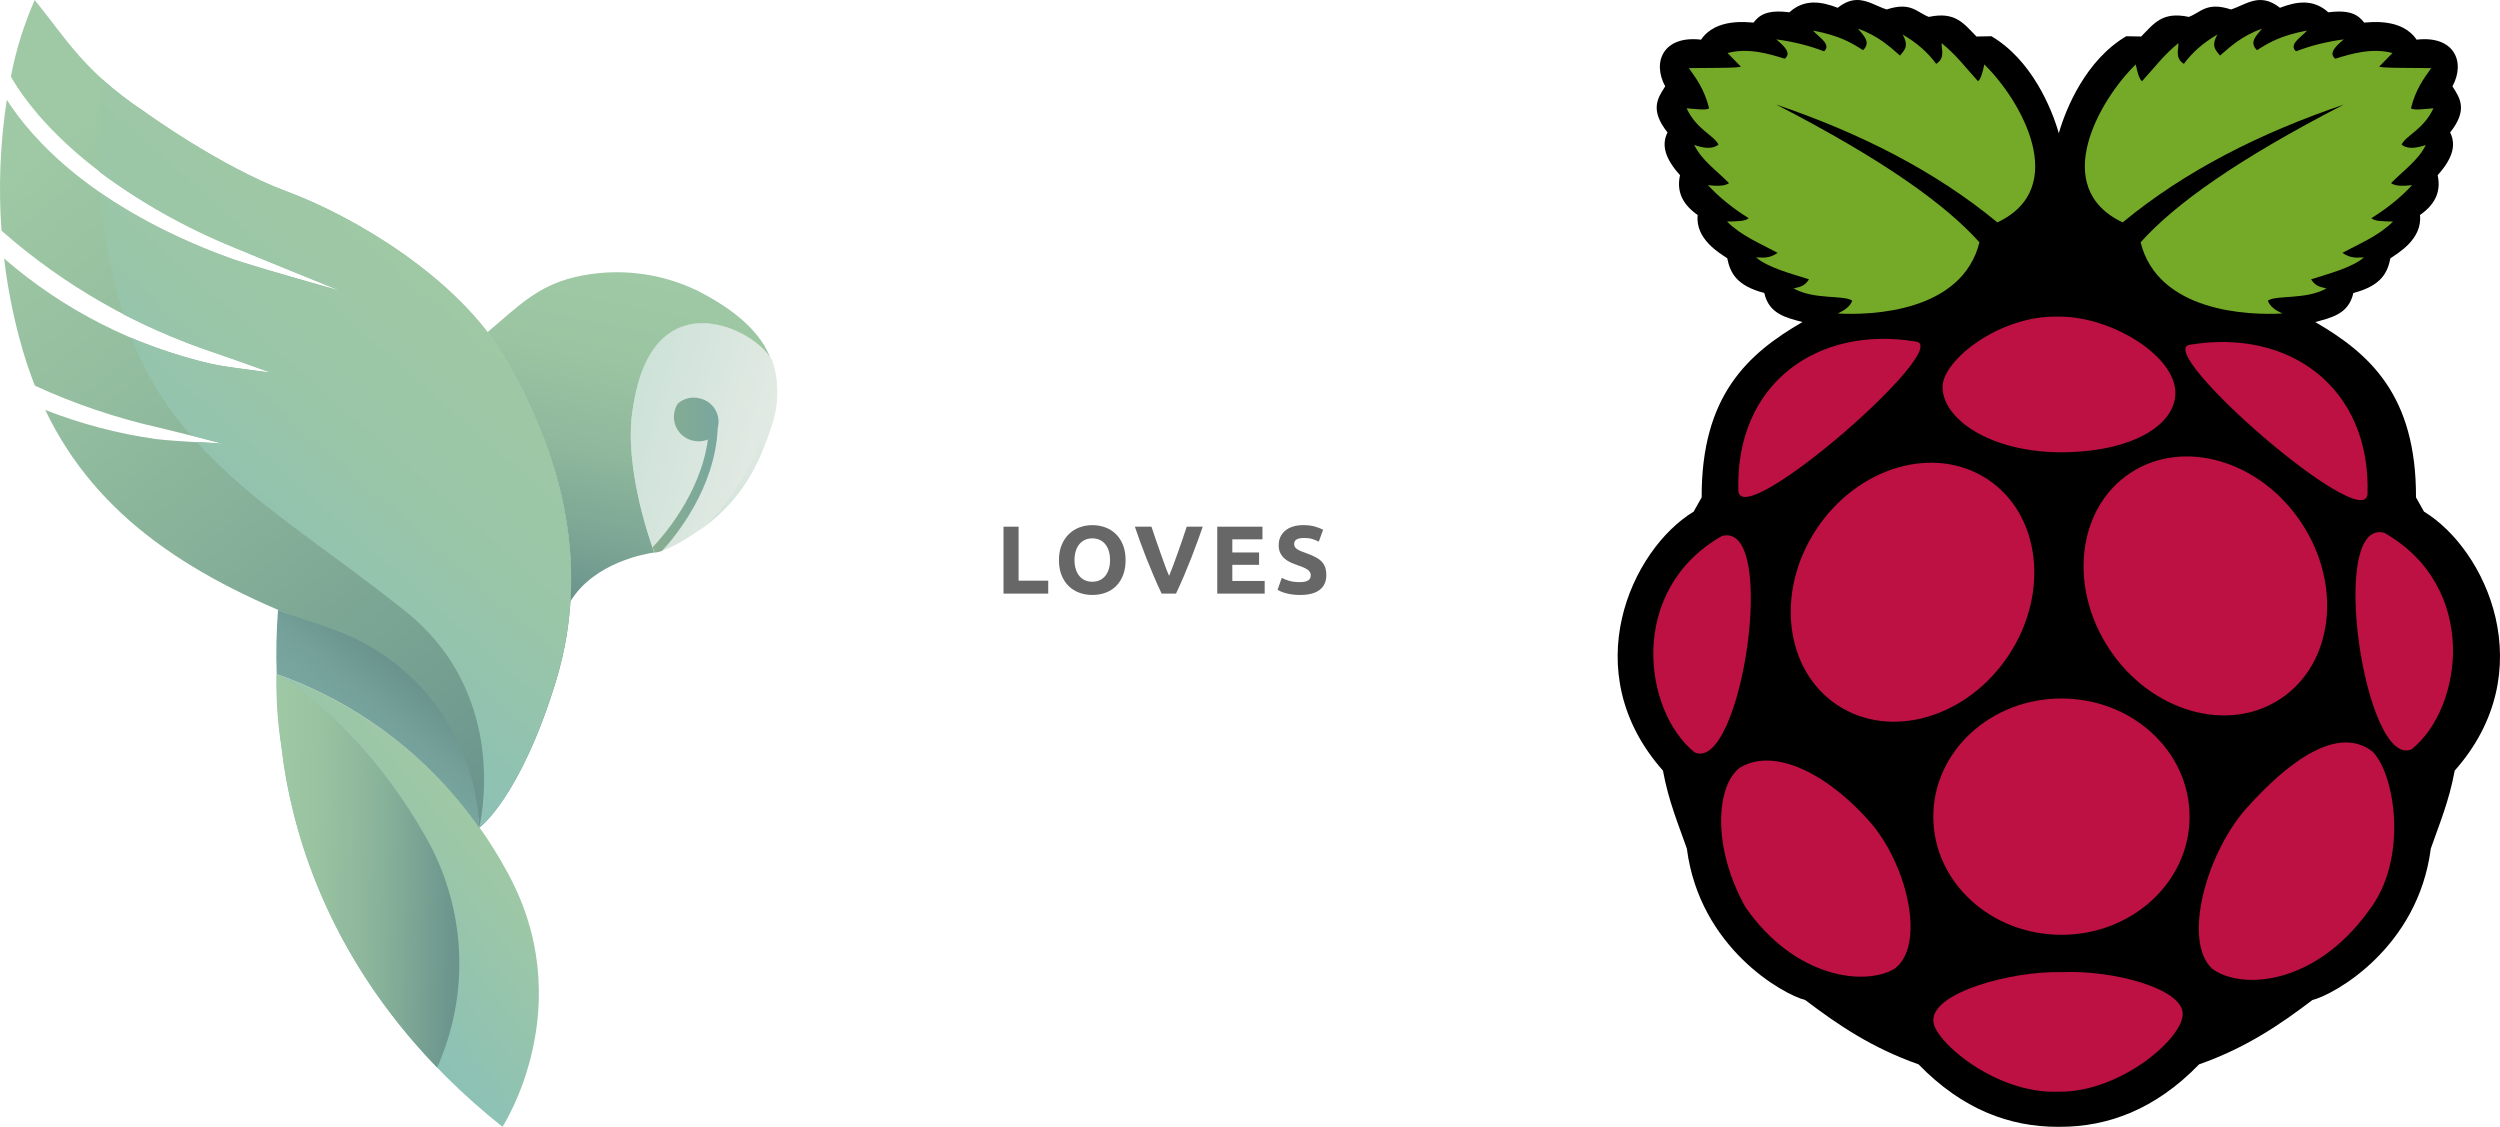 <?xml version="1.0" encoding="utf-8"?>
<!-- Generator: Adobe Illustrator 19.0.0, SVG Export Plug-In . SVG Version: 6.00 Build 0)  -->
<svg version="1.1" id="Layer_1" xmlns="http://www.w3.org/2000/svg" xmlns:xlink="http://www.w3.org/1999/xlink" x="0px" y="0px"
	 viewBox="0 0 310.61 140" style="enable-background:new 0 0 310.61 140;" xml:space="preserve">
<g id="XMLID_16_">
	<g id="XMLID_30_">
		<path id="XMLID_14_" d="M230.658,0.002c-0.708,0.022-1.47,0.283-2.335,0.966
			c-2.118-0.817-4.172-1.101-6.009,0.562c-2.835-0.368-3.758,0.391-4.456,1.278
			c-0.623-0.013-4.659-0.64-6.51,2.121c-4.652-0.55-6.122,2.736-4.456,5.801
			c-0.95,1.471-1.934,2.924,0.287,5.728c-0.786,1.562-0.299,3.256,1.553,5.306
			c-0.489,2.195,0.472,3.744,2.194,4.951c-0.322,3.004,2.755,4.751,3.674,5.373
			c0.353,1.75,1.088,3.402,4.603,4.316c0.58,2.609,2.692,3.059,4.737,3.606
			c-6.76,3.93-12.558,9.1-12.519,21.785l-0.99,1.767c-7.752,4.715-14.726,19.867-3.82,32.183
			c0.712,3.855,1.907,6.624,2.971,9.689c1.591,12.349,11.974,18.131,14.713,18.815
			c4.013,3.057,8.287,5.957,14.071,7.989c5.453,5.624,11.36,7.767,17.299,7.763
			c0.087-0,0.176,0.001,0.263,0c5.939,0.004,11.846-2.14,17.299-7.763
			c5.784-2.032,10.058-4.932,14.071-7.989c2.739-0.684,13.122-6.466,14.713-18.815
			c1.064-3.065,2.258-5.833,2.971-9.689c10.906-12.316,3.932-27.469-3.82-32.183l-0.99-1.767
			c0.039-12.685-5.758-17.856-12.519-21.785c2.045-0.547,4.158-0.998,4.737-3.606
			c3.515-0.913,4.25-2.565,4.603-4.316c0.919-0.622,3.996-2.369,3.674-5.373
			c1.723-1.207,2.683-2.756,2.194-4.951c1.851-2.05,2.339-3.744,1.553-5.306
			c2.222-2.804,1.237-4.257,0.287-5.728c1.666-3.065,0.196-6.351-4.456-5.801
			c-1.851-2.761-5.887-2.134-6.51-2.121c-0.698-0.886-1.621-1.645-4.456-1.278
			c-1.837-1.663-3.891-1.379-6.009-0.562c-2.515-1.985-4.181-0.394-6.082,0.208
			c-3.046-0.995-3.743,0.368-5.239,0.923c-3.32-0.702-4.33,0.826-5.923,2.439l-1.852-0.037
			c-5.01,2.952-7.498,8.964-8.38,12.054c-0.883-3.091-3.366-9.102-8.374-12.054l-1.852,0.037
			c-1.593-1.613-2.603-3.141-5.923-2.439c-1.496-0.555-2.192-1.918-5.239-0.923
			C233.157,0.78,232.009-0.04,230.658,0.002z"/>
	</g>
	<path id="XMLID_13_" style="fill:#75A928;" d="M220.685,12.99c13.291,6.852,21.017,12.395,25.25,17.116
		c-2.168,8.688-13.476,9.085-17.611,8.841c0.847-0.394,1.553-0.866,1.804-1.591
		c-1.038-0.737-4.717-0.078-7.285-1.521c0.987-0.204,1.448-0.404,1.91-1.132
		c-2.427-0.774-5.04-1.441-6.578-2.723c0.83,0.01,1.604,0.186,2.688-0.566
		c-2.173-1.171-4.493-2.1-6.295-3.89c1.124-0.028,2.335-0.011,2.688-0.424
		c-1.989-1.232-3.668-2.603-5.057-4.102c1.573,0.19,2.237,0.026,2.617-0.248
		c-1.504-1.54-3.407-2.841-4.314-4.739c1.168,0.402,2.236,0.557,3.006-0.035
		c-0.511-1.153-2.7-1.833-3.961-4.527c1.229,0.119,2.533,0.268,2.794,0
		c-0.572-2.325-1.551-3.632-2.511-4.986c2.631-0.039,6.617,0.01,6.436-0.212l-1.627-1.662
		c2.57-0.692,5.199,0.111,7.108,0.707c0.857-0.676-0.015-1.532-1.061-2.405
		c2.184,0.292,4.157,0.794,5.941,1.485c0.953-0.861-0.619-1.721-1.379-2.582
		c3.374,0.64,4.803,1.54,6.224,2.44c1.031-0.988,0.059-1.828-0.637-2.688
		c2.544,0.942,3.854,2.159,5.234,3.36c0.468-0.631,1.188-1.094,0.318-2.617
		c1.806,1.041,3.167,2.268,4.173,3.643c1.118-0.712,0.666-1.685,0.672-2.582
		c1.877,1.527,3.068,3.152,4.527,4.739c0.294-0.214,0.551-0.939,0.778-2.086
		c4.478,4.345,10.806,15.288,1.627,19.627C240.355,21.186,231.025,16.503,220.685,12.99z"/>
	<path id="XMLID_12_" style="fill:#75A928;" d="M291.207,12.99c-13.291,6.852-21.017,12.395-25.25,17.116
		c2.168,8.688,13.476,9.085,17.611,8.841c-0.847-0.394-1.553-0.866-1.804-1.591
		c1.038-0.737,4.717-0.078,7.285-1.521c-0.987-0.204-1.448-0.404-1.91-1.132
		c2.427-0.774,5.04-1.441,6.578-2.723c-0.83,0.01-1.604,0.186-2.688-0.566
		c2.174-1.171,4.493-2.1,6.295-3.89c-1.124-0.028-2.335-0.011-2.688-0.424
		c1.989-1.232,3.668-2.603,5.057-4.102c-1.573,0.19-2.237,0.026-2.617-0.248
		c1.504-1.54,3.407-2.841,4.314-4.739c-1.168,0.402-2.236,0.557-3.006-0.035
		c0.511-1.153,2.7-1.833,3.961-4.527c-1.229,0.119-2.533,0.268-2.794,0
		c0.572-2.325,1.551-3.632,2.511-4.986c-2.631-0.039-6.617,0.01-6.436-0.212l1.627-1.662
		c-2.57-0.692-5.199,0.111-7.108,0.707c-0.857-0.676,0.015-1.532,1.061-2.405
		c-2.184,0.292-4.157,0.794-5.941,1.485c-0.953-0.861,0.619-1.721,1.379-2.582
		c-3.374,0.64-4.803,1.54-6.224,2.44c-1.031-0.988-0.059-1.828,0.637-2.688
		c-2.544,0.942-3.854,2.159-5.234,3.36c-0.468-0.631-1.188-1.094-0.318-2.617
		c-1.806,1.041-3.167,2.268-4.173,3.643c-1.118-0.712-0.666-1.685-0.672-2.582
		c-1.877,1.527-3.068,3.152-4.527,4.739c-0.294-0.214-0.551-0.939-0.778-2.086
		c-4.478,4.345-10.806,15.288-1.627,19.627c7.808-6.445,17.138-11.127,27.478-14.641H291.207z"/>
	<path id="XMLID_11_" style="fill:#BC1142;" d="M272.042,101.463c0,8.108-7.128,14.681-15.92,14.681
		s-15.92-6.573-15.92-14.681c0-8.108,7.128-14.68,15.92-14.68S272.042,93.355,272.042,101.463z"/>
	<path id="XMLID_10_" style="fill:#BC1142;" d="M246.908,59.525c6.597,4.322,7.786,14.118,2.656,21.881
		s-14.636,10.552-21.232,6.23l0,0c-6.597-4.322-7.786-14.118-2.656-21.881
		C230.806,57.993,240.312,55.203,246.908,59.525L246.908,59.525z"/>
	<path id="XMLID_9_" style="fill:#BC1142;" d="M264.715,58.743c-6.597,4.322-7.786,14.118-2.656,21.881
		c5.13,7.763,14.636,10.552,21.232,6.23l0,0c6.597-4.322,7.786-14.118,2.656-21.881
		S271.311,54.421,264.715,58.743L264.715,58.743z"/>
	<path id="XMLID_8_" style="fill:#BC1142;" d="M213.94,66.592c7.123-1.909,2.404,29.465-3.39,26.891
		C204.176,88.355,202.123,73.34,213.94,66.592z"/>
	<path id="XMLID_7_" style="fill:#BC1142;" d="M296.245,66.2c-7.123-1.909-2.404,29.465,3.39,26.891
		C306.009,87.964,308.062,72.949,296.245,66.2z"/>
	<path id="XMLID_6_" style="fill:#BC1142;" d="M272.047,42.838c12.291-2.075,22.517,5.227,22.106,18.555
		C293.748,66.503,267.519,43.599,272.047,42.838L272.047,42.838z"/>
	<path id="XMLID_5_" style="fill:#BC1142;" d="M238.088,42.447c-12.291-2.075-22.517,5.227-22.106,18.555
		C216.386,66.111,242.615,43.208,238.088,42.447z"/>
	<path id="XMLID_4_" style="fill:#BC1142;" d="M255.743,39.338c-7.336-0.191-14.376,5.444-14.393,8.713
		c-0.02,3.972,5.8,8.038,14.443,8.141c8.826,0.063,14.458-3.255,14.487-7.354
		C270.312,44.195,262.252,39.266,255.743,39.338L255.743,39.338z"/>
	<path id="XMLID_3_" style="fill:#BC1142;" d="M256.191,120.78c6.396-0.279,14.978,2.06,14.994,5.163
		c0.106,3.013-7.783,9.821-15.419,9.69c-7.908,0.341-15.662-6.478-15.56-8.841
		C240.088,123.326,249.835,120.621,256.191,120.78z"/>
	<path id="XMLID_2_" style="fill:#BC1142;" d="M232.567,102.39c4.554,5.486,6.629,15.124,2.829,17.965
		c-3.595,2.169-12.325,1.276-18.531-7.639c-4.185-7.48-3.646-15.092-0.707-17.328
		C220.553,92.712,227.342,96.327,232.567,102.39z"/>
	<path id="XMLID_1_" style="fill:#BC1142;" d="M278.903,100.651c-4.927,5.771-7.67,16.296-4.076,19.686
		c3.436,2.634,12.661,2.265,19.476-7.19c4.948-6.35,3.29-16.955,0.464-19.771
		C290.567,90.129,284.54,94.285,278.903,100.651z"/>
</g>
<g id="XMLID_15_">
	
		<linearGradient id="XMLID_100_" gradientUnits="userSpaceOnUse" x1="-1.086" y1="137.673" x2="70.699" y2="48.088" gradientTransform="matrix(1 0 0 -1 0 142)">
		<stop  offset="0.13" style="stop-color:#9FC8A4"/>
		<stop  offset="0.4" style="stop-color:#92BC9E"/>
		<stop  offset="0.9" style="stop-color:#719B8F"/>
		<stop  offset="1" style="stop-color:#69938C"/>
	</linearGradient>
	<path id="XMLID_31_" style="fill:url(#XMLID_100_);" d="M62.786,44.543c-5.819-9.997-18.769-17.643-27.127-20.745
		s-17.782-9.968-17.782-9.968C10.478,8.891,8.315,4.939,4.314,0C2.971,3.049,1.977,6.241,1.35,9.513
		c1.749,3.102,8.624,13.218,27.719,21.209c1.699,0.711,6.846,2.815,6.915,2.835l6.382,2.598
		l-6.629-1.897c-0.217-0.069-5.463-1.571-7.231-2.223C11.387,25.773,3.86,17.12,0.847,12.398
		c-0.827,5.378-1.049,10.832-0.662,16.26c7.748,6.821,16.802,11.994,26.613,15.203
		c0.889,0.296,3.556,1.245,3.586,1.255l3.319,1.185l-3.487-0.464c-0.128,0-2.964-0.405-3.951-0.632
		c-9.528-2.186-18.372-6.681-25.754-13.089c0.51,4.358,1.433,8.658,2.756,12.842
		c0.336,0.988,0.692,2.025,1.077,2.964c4.894,2.25,10.009,3.985,15.262,5.176
		c1.057,0.237,4.218,1.047,4.258,1.047l3.793,0.988l-3.951-0.237c-0.138,0-3.319-0.207-4.406-0.356
		c-4.684-0.671-9.275-1.881-13.682-3.606C12.098,64.448,24.17,72.055,40.401,78.11
		c10.678,3.784,18.159,13.459,19.135,24.746c0,0,5.078-3.714,9.513-18.127
		C73.948,68.755,68.604,54.53,62.786,44.543z"/>
	
		<linearGradient id="XMLID_101_" gradientUnits="userSpaceOnUse" x1="125.86" y1="-190.791" x2="108.493" y2="-190.791" gradientTransform="matrix(0.97 0.26 0.26 -0.97 22.625 -160.678)">
		<stop  offset="0" style="stop-color:#E3EAE4"/>
		<stop  offset="1" style="stop-color:#CDE2D8"/>
	</linearGradient>
	<path id="XMLID_29_" style="fill:url(#XMLID_101_);" d="M87.383,65.476c4.791-3.596,6.856-7.725,8.367-12.358
		c0.946-2.564,1.053-5.363,0.306-7.992c-0.771-2.43-6.401-6.164-11.064-4.643
		c-5.018,1.63-6.036,8.012-6.441,10.758c-0.622,4.277,0.375,10.807,2.756,17.386
		C81.308,68.647,83.442,68.439,87.383,65.476z"/>
	
		<linearGradient id="XMLID_102_" gradientUnits="userSpaceOnUse" x1="79.883" y1="107.983" x2="71.715" y2="67.065" gradientTransform="matrix(1 0 0 -1 0 142)">
		<stop  offset="0" style="stop-color:#9FC8A4"/>
		<stop  offset="0.27" style="stop-color:#9BC4A2"/>
		<stop  offset="0.54" style="stop-color:#8FB89D"/>
		<stop  offset="0.82" style="stop-color:#7BA494"/>
		<stop  offset="1" style="stop-color:#69938C"/>
	</linearGradient>
	<path id="XMLID_28_" style="fill:url(#XMLID_102_);" d="M78.552,51.26c0.405-2.746,1.423-9.128,6.441-10.758
		c4.198-1.363,9.187,1.531,10.689,3.892c-1.492-3.823-5.572-6.5-8.891-8.209
		c-4.804-2.365-10.283-2.976-15.49-1.729c-4.544,1.116-6.915,3.576-10.738,6.826
		c0.802,1.04,1.537,2.128,2.203,3.26c4.584,7.854,8.891,18.335,8.081,30.219
		c2.964-4.939,9.563-5.996,10.442-6.115C78.927,62.067,77.93,55.538,78.552,51.26z"/>
	
		<linearGradient id="XMLID_103_" gradientUnits="userSpaceOnUse" x1="86.425" y1="75.774" x2="86.277" y2="75.774" gradientTransform="matrix(1 0 0 -1 0 142)">
		<stop  offset="0" style="stop-color:#E3EAE4"/>
		<stop  offset="1" style="stop-color:#CDE2D8"/>
	</linearGradient>
	<path id="XMLID_27_" style="fill:url(#XMLID_103_);" d="M86.425,66.177l-0.148,0.099L86.425,66.177z"/>
	
		<linearGradient id="XMLID_104_" gradientUnits="userSpaceOnUse" x1="96.569" y1="86.69" x2="86.425" y2="86.69" gradientTransform="matrix(1 0 0 -1 0 142)">
		<stop  offset="0" style="stop-color:#E3EAE4"/>
		<stop  offset="1" style="stop-color:#CDE2D8"/>
	</linearGradient>
	<path id="XMLID_26_" style="fill:url(#XMLID_104_);" d="M96.057,45.145c-0.091-0.266-0.217-0.519-0.375-0.751
		c0.749,1.896,0.802,3.996,0.148,5.927c-1.492,4.821-1.748,6.974-6.075,12.734
		c-0.934,1.227-2.058,2.298-3.329,3.171c0.306-0.207,0.622-0.435,0.988-0.682
		c4.791-3.596,6.856-7.725,8.367-12.358C96.727,50.604,96.824,47.787,96.057,45.145z"/>
	
		<linearGradient id="XMLID_105_" gradientUnits="userSpaceOnUse" x1="86.277" y1="74.539" x2="81.308" y2="74.539" gradientTransform="matrix(1 0 0 -1 0 142)">
		<stop  offset="0" style="stop-color:#E3EAE4"/>
		<stop  offset="1" style="stop-color:#CDE2D8"/>
	</linearGradient>
	<path id="XMLID_25_" style="fill:url(#XMLID_105_);" d="M81.308,68.647c0,0,1.739-0.168,4.939-2.371
		c-1.492,1.033-3.135,1.83-4.87,2.361L81.308,68.647z"/>
	
		<linearGradient id="XMLID_106_" gradientUnits="userSpaceOnUse" x1="81.061" y1="82.968" x2="89.243" y2="82.968" gradientTransform="matrix(1 0 0 -1 0 142)">
		<stop  offset="0" style="stop-color:#89AE8E"/>
		<stop  offset="1" style="stop-color:#79A79F"/>
	</linearGradient>
	<path id="XMLID_24_" style="fill:url(#XMLID_106_);" d="M86.959,49.502c-0.96-0.262-1.988-0.025-2.736,0.632
		c-0.185,0.273-0.319,0.578-0.395,0.899c-0.426,1.609,0.532,3.258,2.141,3.684
		c0.001,0,0.002,0,0.003,0.001c0.652,0.184,1.347,0.146,1.976-0.109
		c-0.909,6.856-5.789,12.259-6.856,13.376c0.068,0.232,0.15,0.46,0.247,0.682
		c0.314-0.039,0.623-0.115,0.919-0.227c1.729-1.867,6.619-7.844,6.915-15.282
		c0.422-1.581-0.518-3.205-2.1-3.627C87.034,49.52,86.997,49.51,86.959,49.502z"/>
	
		<linearGradient id="XMLID_107_" gradientUnits="userSpaceOnUse" x1="60.06" y1="15.94" x2="42.338" y2="1.073" gradientTransform="matrix(1 0.023 0.023 -1 -0.742 117.425)">
		<stop  offset="0" style="stop-color:#9FC8A4"/>
		<stop  offset="1" style="stop-color:#8CC1B6"/>
	</linearGradient>
	<path id="XMLID_23_" style="fill:url(#XMLID_107_);" d="M34.957,92.691C36.39,105.227,42.366,124.026,62.43,140
		c0,0,9.938-15.233,0.356-32.076c-6.197-11.264-16.309-19.864-28.421-24.173
		C34.285,86.743,34.484,89.736,34.957,92.691z"/>
	
		<linearGradient id="XMLID_108_" gradientUnits="userSpaceOnUse" x1="34.334" y1="10.249" x2="57.855" y2="10.249" gradientTransform="matrix(1 0.023 0.023 -1 -0.742 117.425)">
		<stop  offset="0" style="stop-color:#9FC8A4"/>
		<stop  offset="0.25" style="stop-color:#99C2A1"/>
		<stop  offset="0.59" style="stop-color:#88B19A"/>
		<stop  offset="0.97" style="stop-color:#6B958D"/>
		<stop  offset="1" style="stop-color:#69938C"/>
	</linearGradient>
	<path id="XMLID_22_" style="fill:url(#XMLID_108_);" d="M52.907,104.002c-5.591-9.879-12.645-16.616-18.542-20.251
		c-0.004,2.99,0.194,5.977,0.593,8.94c1.225,10.649,5.72,25.823,19.352,39.949
		C58.431,123.416,57.91,112.78,52.907,104.002z"/>
	
		<linearGradient id="XMLID_109_" gradientUnits="userSpaceOnUse" x1="44.534" y1="49.723" x2="51.291" y2="57.774" gradientTransform="matrix(1 0 0 -1 0 142)">
		<stop  offset="0" style="stop-color:#79A79F"/>
		<stop  offset="0.49" style="stop-color:#74A099"/>
		<stop  offset="1" style="stop-color:#69938C"/>
	</linearGradient>
	<path id="XMLID_21_" style="fill:url(#XMLID_109_);" d="M41.28,78.16c-1.976-0.751-4.85-1.59-6.737-2.401
		c-0.205,2.659-0.261,5.327-0.168,7.992c10.159,3.602,18.947,10.271,25.151,19.086
		c0-0.059,0-0.158,0-0.277C58.969,91.474,51.756,81.828,41.28,78.16z"/>
	
		<linearGradient id="XMLID_110_" gradientUnits="userSpaceOnUse" x1="54.81" y1="106.777" x2="23.339" y2="70.949" gradientTransform="matrix(1 0 0 -1 0 142)">
		<stop  offset="0" style="stop-color:#9FC8A4"/>
		<stop  offset="0.46" style="stop-color:#9AC6A8"/>
		<stop  offset="0.98" style="stop-color:#8DC1B5"/>
		<stop  offset="1" style="stop-color:#8CC1B6"/>
	</linearGradient>
	<path id="XMLID_20_" style="fill:url(#XMLID_110_);" d="M62.786,44.543c-5.819-9.997-18.769-17.643-27.127-20.745
		s-17.782-9.968-17.782-9.968c-1.801-1.193-3.515-2.513-5.127-3.951
		c-0.434,3.807-0.57,7.641-0.405,11.469c5.148,3.829,10.761,6.989,16.705,9.404
		c1.699,0.711,6.846,2.815,6.915,2.835l6.382,2.598l-6.629-1.897
		c-0.217-0.069-5.463-1.571-7.231-2.223c-5.657-2-11.035-4.716-16.003-8.081
		c0.389,5.111,1.344,10.164,2.845,15.065c3.683,1.886,7.5,3.497,11.42,4.821
		c0.889,0.296,3.556,1.245,3.586,1.255l3.319,1.185l-3.487-0.464c-0.128,0-2.964-0.405-3.951-0.632
		c-3.373-0.81-6.676-1.886-9.879-3.22c1.741,4.441,4.245,8.543,7.399,12.121h0.128l3.793,0.988
		l-3.211-0.198c6.796,7.607,16.082,13.148,25.961,21.071c13.287,10.649,9.118,26.86,9.118,26.86
		c0.529-0.45,1.027-0.935,1.492-1.452c1.768-2.065,4.999-6.915,8.021-16.675
		C73.948,68.755,68.604,54.53,62.786,44.543z"/>
</g>
<g id="Layer_1_1_" style="display:none;">
	<g id="XMLID_33_" style="display:inline;">
		<path id="XMLID_19_" style="fill:#BC1142;" d="M125.91,90.618l-18.355-18.355
			c-8.415-8.415-8.415-22.135,0-30.55l0,0c8.415-8.415,22.135-8.415,30.55,0l18.355,18.355
			c8.415,8.415,8.415,22.135,0,30.55l0,0C148.046,99.034,134.264,99.034,125.91,90.618z"/>
		<path id="XMLID_18_" style="fill:#BC1142;" d="M125.91,60.068l18.355-18.355
			c8.415-8.415,22.135-8.415,30.55,0l0,0c8.415,8.415,8.415,22.135,0,30.55l-18.355,18.355
			c-8.415,8.415-22.135,8.415-30.55,0l0,0C117.495,82.203,117.495,68.483,125.91,60.068z"/>
		<path id="XMLID_17_" style="fill:#BC1142;" d="M139.021,103.729l-16.342-16.342c-1.159-1.159-1.159-3.11,0-4.33
			l16.342-16.342c1.159-1.159,3.11-1.159,4.33,0l16.342,16.342c1.159,1.159,1.159,3.11,0,4.33
			l-16.342,16.342C142.131,104.888,140.179,104.888,139.021,103.729z"/>
	</g>
</g>
<g id="XMLID_32_">
	<path id="XMLID_74_" style="fill:#676767;" d="M130.236,72.145v1.608h-5.556v-8.316h1.872v6.708H130.236z"/>
	<path id="XMLID_76_" style="fill:#676767;" d="M139.848,69.589c0,0.712-0.105,1.338-0.317,1.878
		s-0.502,0.992-0.87,1.356s-0.807,0.638-1.314,0.821c-0.508,0.185-1.054,0.276-1.638,0.276
		c-0.568,0-1.104-0.092-1.608-0.276c-0.504-0.184-0.944-0.457-1.32-0.821s-0.672-0.816-0.888-1.356
		c-0.216-0.54-0.324-1.166-0.324-1.878s0.112-1.338,0.336-1.878
		c0.224-0.54,0.526-0.994,0.906-1.362c0.38-0.367,0.82-0.644,1.32-0.828
		c0.5-0.184,1.026-0.275,1.578-0.275c0.568,0,1.104,0.092,1.608,0.275
		c0.504,0.185,0.943,0.461,1.319,0.828c0.376,0.368,0.672,0.822,0.889,1.362
		C139.74,68.251,139.848,68.877,139.848,69.589z M133.5,69.589c0,0.408,0.05,0.776,0.15,1.104
		c0.1,0.328,0.244,0.609,0.432,0.846s0.418,0.418,0.69,0.546c0.271,0.128,0.584,0.192,0.936,0.192
		c0.344,0,0.654-0.064,0.93-0.192c0.276-0.128,0.508-0.31,0.696-0.546
		c0.188-0.236,0.332-0.518,0.432-0.846c0.101-0.328,0.15-0.696,0.15-1.104s-0.05-0.778-0.15-1.11
		c-0.1-0.331-0.244-0.615-0.432-0.852c-0.188-0.236-0.42-0.418-0.696-0.546
		c-0.276-0.128-0.586-0.192-0.93-0.192c-0.353,0-0.665,0.066-0.936,0.198
		c-0.272,0.132-0.502,0.316-0.69,0.552c-0.188,0.236-0.332,0.521-0.432,0.853
		C133.55,68.823,133.5,69.189,133.5,69.589z"/>
	<path id="XMLID_79_" style="fill:#676767;" d="M144.326,73.753c-0.331-0.698-0.658-1.423-0.979-2.175
		c-0.322-0.751-0.628-1.494-0.918-2.229s-0.556-1.439-0.799-2.111
		c-0.243-0.673-0.453-1.272-0.63-1.801h2.064c0.155,0.481,0.328,1,0.519,1.556
		c0.19,0.555,0.385,1.108,0.583,1.659c0.197,0.552,0.387,1.08,0.567,1.585
		c0.182,0.505,0.354,0.941,0.521,1.309c0.156-0.365,0.327-0.8,0.513-1.305
		c0.185-0.505,0.376-1.033,0.574-1.585c0.197-0.551,0.392-1.104,0.582-1.659
		c0.19-0.556,0.363-1.075,0.521-1.56h1.992c-0.187,0.531-0.4,1.132-0.643,1.803
		s-0.508,1.374-0.796,2.11s-0.592,1.48-0.911,2.232c-0.32,0.752-0.646,1.476-0.975,2.171H144.326z"/>
	<path id="XMLID_81_" style="fill:#676767;" d="M151.236,73.753v-8.316h5.616v1.572h-3.744v1.632h3.324v1.536
		h-3.324v2.004h4.02v1.572H151.236z"/>
	<path id="XMLID_83_" style="fill:#676767;" d="M161.507,72.325c0.265,0,0.482-0.022,0.654-0.066
		s0.311-0.104,0.414-0.18s0.176-0.166,0.216-0.271c0.04-0.104,0.061-0.22,0.061-0.348
		c0-0.271-0.128-0.498-0.384-0.678c-0.257-0.181-0.696-0.374-1.32-0.582
		c-0.272-0.097-0.544-0.206-0.816-0.33c-0.271-0.124-0.516-0.28-0.731-0.468
		c-0.217-0.188-0.393-0.416-0.528-0.685c-0.136-0.268-0.204-0.594-0.204-0.978
		c0-0.385,0.072-0.73,0.216-1.038c0.145-0.308,0.349-0.57,0.612-0.786s0.584-0.382,0.96-0.498
		s0.8-0.174,1.272-0.174c0.56,0,1.044,0.06,1.451,0.18c0.408,0.12,0.744,0.252,1.009,0.396
		l-0.54,1.476c-0.232-0.12-0.49-0.226-0.774-0.318c-0.284-0.092-0.626-0.138-1.026-0.138
		c-0.447,0-0.77,0.062-0.966,0.187s-0.294,0.313-0.294,0.569c0,0.152,0.036,0.28,0.108,0.384
		c0.072,0.104,0.174,0.198,0.306,0.282s0.284,0.16,0.456,0.229c0.172,0.067,0.362,0.138,0.57,0.21
		c0.432,0.16,0.808,0.317,1.128,0.474c0.319,0.156,0.586,0.338,0.798,0.546
		s0.37,0.452,0.474,0.732c0.104,0.28,0.156,0.62,0.156,1.02c0,0.776-0.271,1.378-0.815,1.807
		c-0.545,0.428-1.364,0.642-2.461,0.642c-0.367,0-0.699-0.022-0.995-0.066
		c-0.297-0.044-0.559-0.098-0.786-0.161c-0.229-0.064-0.425-0.133-0.588-0.204
		c-0.164-0.072-0.303-0.141-0.414-0.204l0.527-1.488c0.248,0.136,0.554,0.258,0.918,0.366
		C160.533,72.271,160.98,72.325,161.507,72.325z"/>
</g>
<g id="XMLID_73_">
</g>
<g id="XMLID_85_">
</g>
<g id="XMLID_86_">
</g>
<g id="XMLID_87_">
</g>
<g id="XMLID_88_">
</g>
<g id="XMLID_89_">
</g>
<g id="XMLID_90_">
</g>
<g id="XMLID_91_">
</g>
<g id="XMLID_92_">
</g>
<g id="XMLID_93_">
</g>
<g id="XMLID_94_">
</g>
<g id="XMLID_95_">
</g>
<g id="XMLID_96_">
</g>
<g id="XMLID_97_">
</g>
<g id="XMLID_98_">
</g>
</svg>

